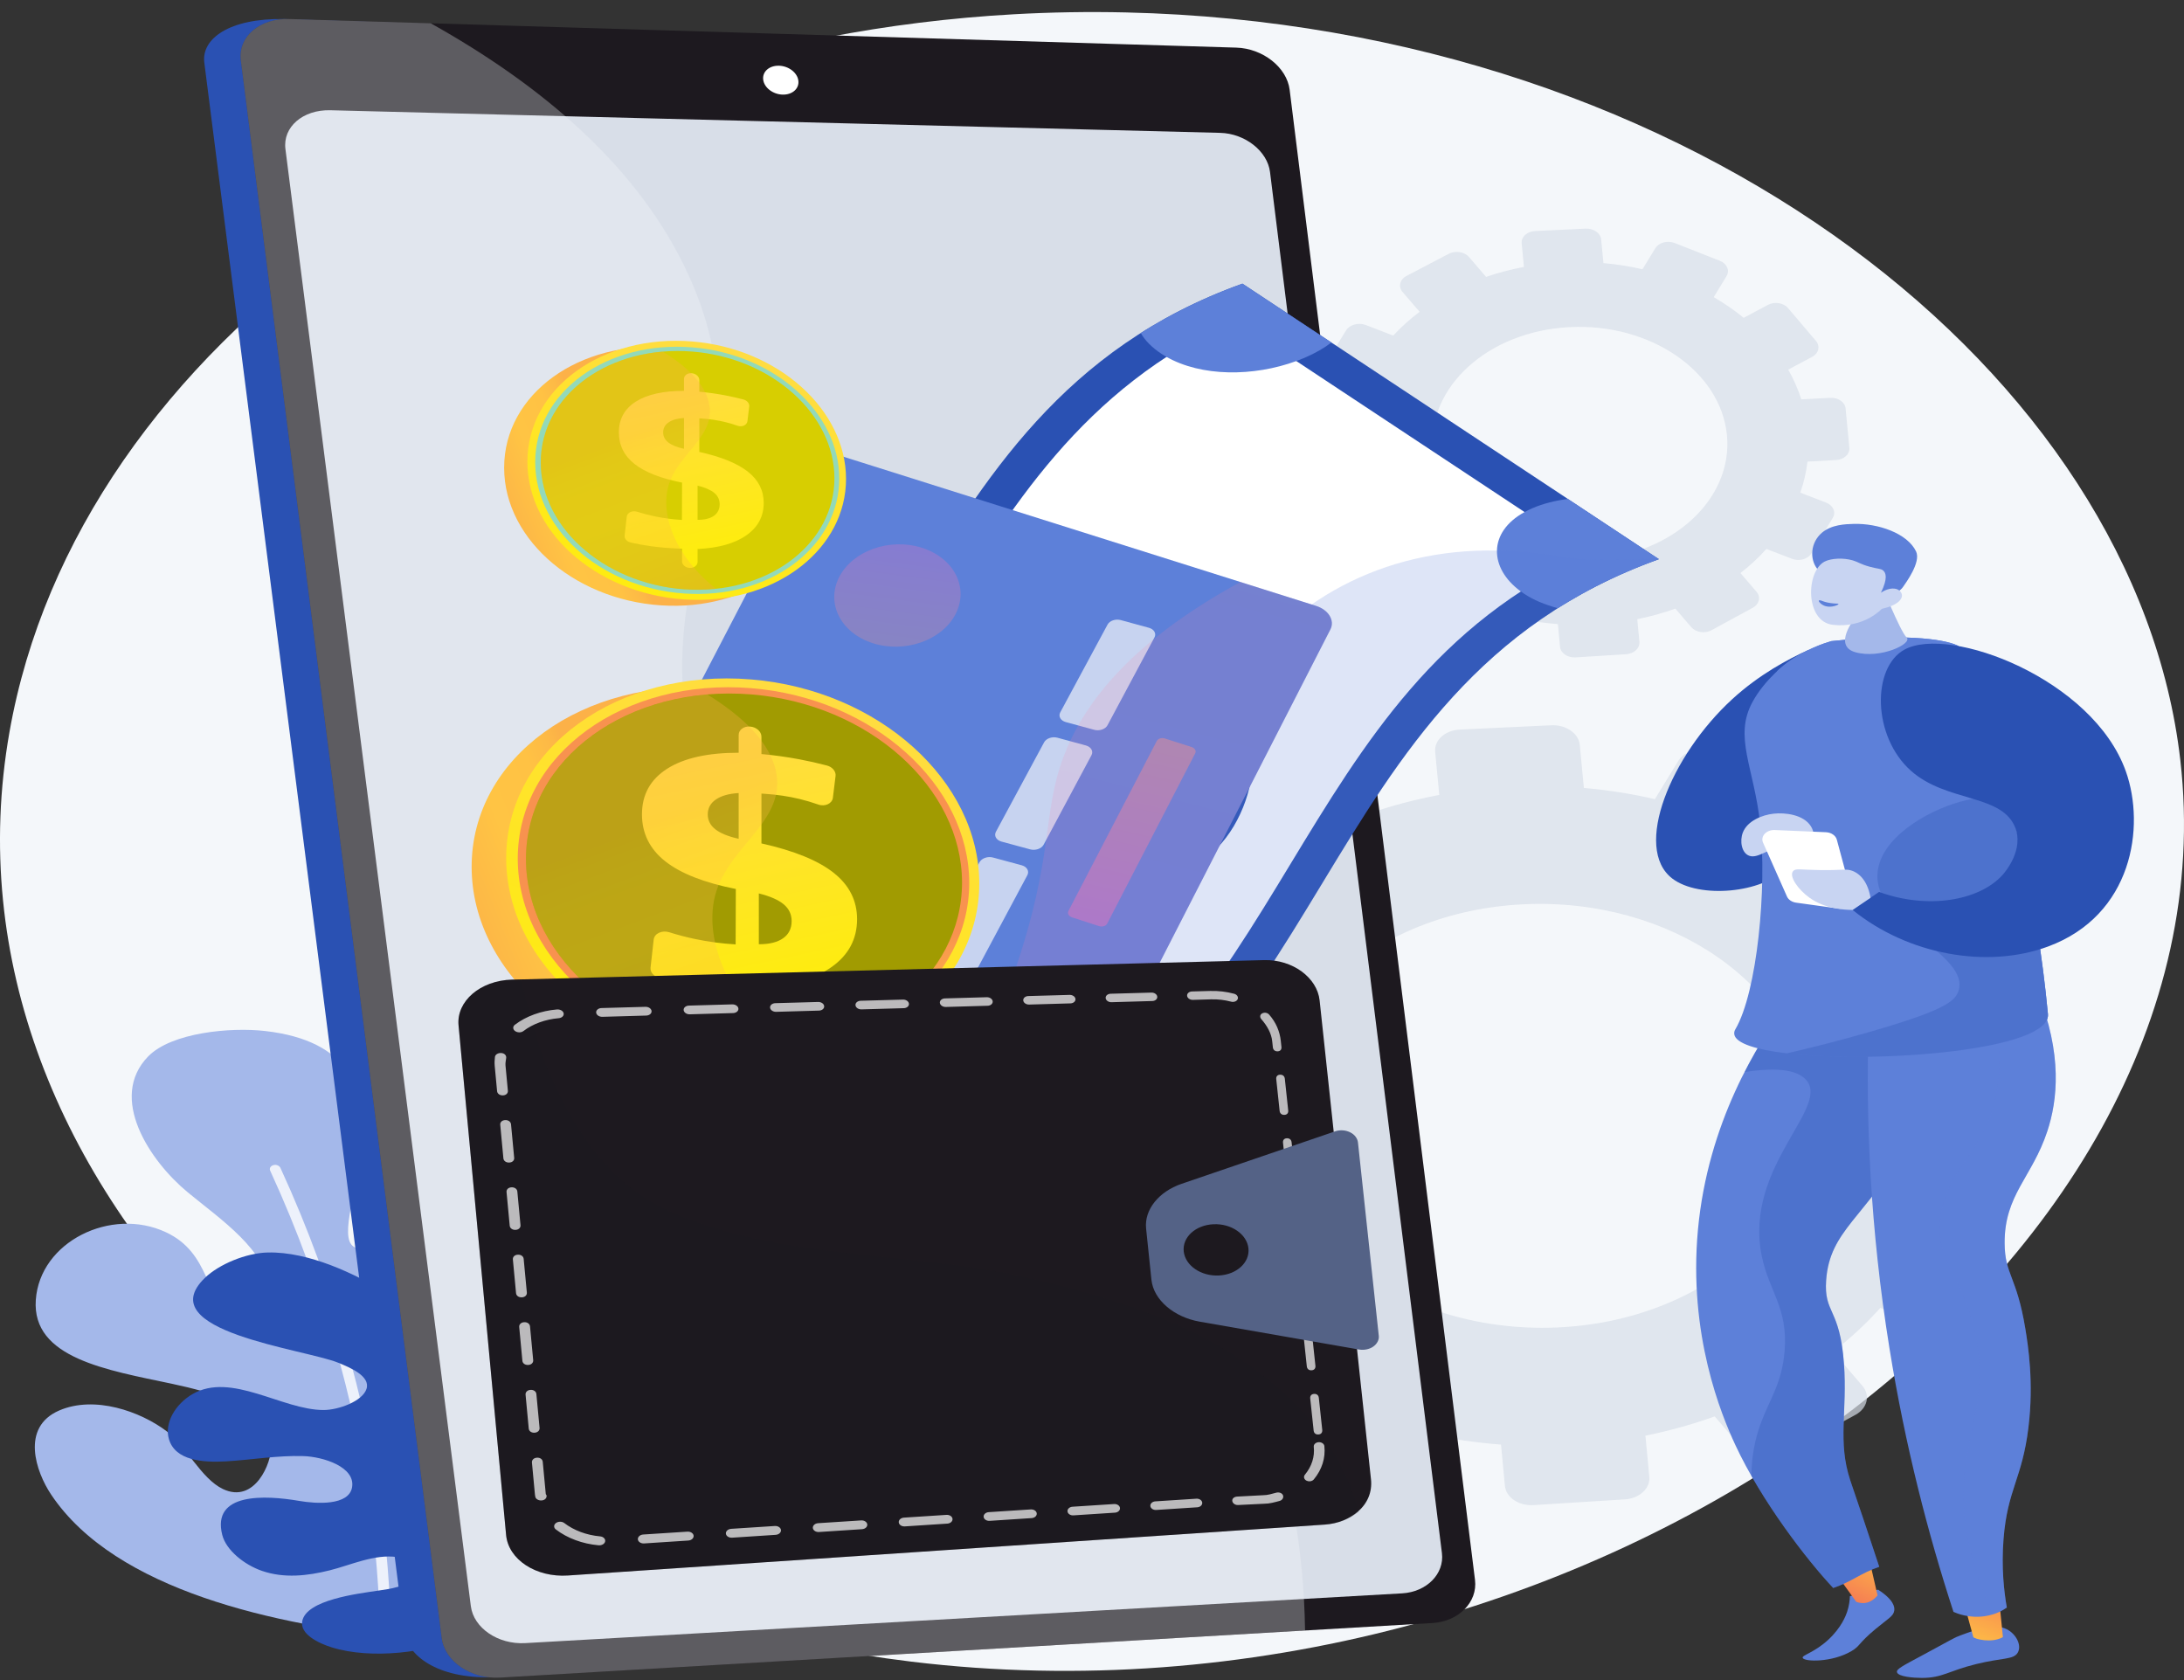 <svg width="169" height="130" viewBox="0 0 169 130" fill="none" xmlns="http://www.w3.org/2000/svg">
<rect x="0" y="0" width="169" height="130" fill="#333333" stroke="none"/>
<path d="M70.535 128.576C28.61 123.506 -5.461 91.851 0.729 56.667C6.01 26.661 38.953 3.309 78.457 1.104C81.317 0.944 84.211 0.895 87.131 0.962C109.169 1.471 128.75 8.51 143.232 19.163C157.646 29.764 167.01 43.943 168.716 58.819C173.256 98.398 122.68 134.883 70.535 128.576Z" fill="#F4F7FA"/>
<path d="M31.189 126.757C21.385 125.751 8.954 123.108 3.962 115.655C2.774 113.882 1.583 110.438 4.58 109.141C7.32 107.956 10.864 109.208 12.901 110.751C14.398 111.885 15.567 114.417 17.249 115.217C19.712 116.389 21.038 113.192 20.986 111.872C20.87 108.922 16.326 107.714 13.305 107.074C8.292 106.01 2.456 105.099 2.77 100.587C3.084 96.076 8.592 93.37 12.829 95.343C16.32 96.97 15.829 100.441 18.215 102.524C20.334 104.374 21.071 101.371 20.93 99.898C20.622 96.7 17.101 94.387 14.511 92.244C11.581 89.821 8.345 84.946 11.467 81.742C13.264 79.899 17.828 79.467 20.526 79.778C33.732 81.301 24.975 94.948 27.376 96.471C29.777 97.993 32.049 95.328 32.043 91.275C32.037 87.222 32.814 84.233 38.11 85.53C43.406 86.827 44.414 97.413 38.367 101.482C32.319 105.55 38.746 109.989 40.37 107.073C41.542 104.968 42.572 99.455 45.96 98.85C51.604 97.844 51.521 107.048 49.896 109.19C47.619 112.193 42.47 112.846 39.595 115.436C38.759 116.189 36.873 118.053 37.606 119.153C38.628 120.687 41.478 119.046 42.526 118.335C44.88 116.736 48.139 111.303 51.456 114.911C55.552 119.367 48.702 125.971 31.189 126.757Z" fill="#A4B8EA"/>
<g opacity="0.8">
<path d="M29.777 126.094C30.007 126.094 30.196 125.883 30.2 125.699C30.204 125.539 30.477 109.458 21.701 90.37C21.62 90.195 21.376 90.089 21.157 90.153C20.937 90.218 20.824 90.404 20.905 90.579C29.628 109.55 29.357 125.531 29.353 125.69C29.349 125.877 29.535 126.094 29.769 126.094C29.772 126.094 29.774 126.094 29.777 126.094Z" fill="white"/>
</g>
<path d="M23.389 125.435C23.717 123.789 27.658 123.32 29.246 123.081C30.167 122.942 31.477 122.799 31.951 122.039C32.448 121.241 31.692 120.624 30.723 120.483C28.989 120.23 27.123 121.11 25.511 121.51C23.779 121.94 21.983 122.143 20.266 121.549C18.897 121.075 17.495 119.95 17.197 118.766C16.372 115.49 20.483 115.678 23.162 116.138C24.462 116.362 27.018 116.53 27.247 115.063C27.491 113.502 25.004 112.715 23.468 112.669C21.461 112.608 19.487 112.96 17.496 113.076C15.7 113.18 13.574 113.023 13.076 111.373C12.691 110.098 13.59 108.633 14.888 107.877C17.889 106.128 21.843 109.11 25.046 109.104C26.178 109.102 28.047 108.438 28.361 107.467C28.679 106.478 27.07 105.812 26.187 105.451C23.573 104.381 11.562 103.012 15.864 98.871C16.947 97.829 19.039 96.952 20.728 96.915C23.914 96.846 27.493 98.573 29.948 100.062C33.808 102.405 37.186 105.63 39.379 109.085C44.225 116.72 41.877 121.84 41.877 121.84C40.472 123.691 38.298 125.615 35.903 126.658C33.088 127.883 28.728 128.421 25.666 127.469C24.675 127.16 23.185 126.454 23.389 125.435Z" fill="#2A51B3"/>
<path opacity="0.7" d="M154.483 79.93L150.414 80.15C149.947 78.7 149.333 77.299 148.572 75.964L151.948 74.154C152.869 73.661 153.106 72.662 152.477 71.923L148.54 67.297C147.909 66.556 146.649 66.355 145.725 66.847L142.304 68.671C141.005 67.608 139.594 66.633 138.084 65.76L139.888 62.802C140.375 62.004 139.949 61.035 138.937 60.638L132.598 58.147C131.583 57.748 130.362 58.072 129.873 58.871L128.057 61.838C126.28 61.425 124.442 61.136 122.561 60.969L122.244 57.641C122.16 56.748 121.175 56.067 120.044 56.12L112.959 56.454C111.823 56.507 110.971 57.277 111.056 58.173L111.373 61.511C109.528 61.859 107.746 62.326 106.045 62.91L103.655 60.128C103.011 59.377 101.721 59.171 100.775 59.668L94.845 62.778C93.895 63.276 93.649 64.29 94.296 65.041L96.694 67.824C95.332 68.852 94.088 69.973 92.973 71.172L89.137 69.692C88.098 69.291 86.849 69.623 86.348 70.433L83.209 75.505C82.706 76.317 83.143 77.299 84.185 77.698L87.993 79.158C87.474 80.584 87.118 82.06 86.921 83.57L82.704 83.797C81.549 83.859 80.683 84.642 80.769 85.546L81.306 91.198C81.391 92.102 82.397 92.782 83.551 92.717L87.734 92.482C88.206 93.964 88.832 95.394 89.611 96.756L86.17 98.59C85.215 99.099 84.968 100.119 85.618 100.867L89.684 105.543C90.333 106.29 91.632 106.481 92.584 105.971L95.998 104.141C97.338 105.224 98.796 106.212 100.354 107.093L98.569 110.008C98.071 110.823 98.505 111.799 99.54 112.188L105.996 114.616C107.027 115.004 108.264 114.658 108.76 113.845L110.521 110.958C112.342 111.361 114.226 111.633 116.15 111.778L116.453 114.969C116.538 115.865 117.527 116.534 118.661 116.462L125.735 116.017C126.864 115.945 127.71 115.164 127.625 114.27L127.323 111.088C129.184 110.71 130.978 110.214 132.684 109.597L134.943 112.218C135.578 112.955 136.846 113.142 137.776 112.636L143.578 109.477C144.504 108.972 144.742 107.967 144.11 107.231L141.845 104.594C143.186 103.549 144.411 102.414 145.501 101.201L149.121 102.588C150.129 102.975 151.338 102.637 151.821 101.835L154.843 96.826C155.326 96.026 154.903 95.064 153.898 94.676L150.27 93.276C150.764 91.864 151.101 90.403 151.279 88.909L155.314 88.683C156.425 88.62 157.257 87.851 157.172 86.966L156.646 81.426C156.562 80.54 155.594 79.871 154.483 79.93ZM117.805 69.976C129.209 69.398 139.095 76.216 139.949 85.202C140.803 94.188 132.309 102.018 120.914 102.695C109.451 103.376 99.408 96.567 98.545 87.482C97.681 78.397 106.333 70.558 117.805 69.976Z" fill="#D8DEE8"/>
<path opacity="0.7" d="M141.624 30.783L139.387 30.903C139.13 30.106 138.793 29.336 138.374 28.602L140.23 27.608C140.737 27.336 140.867 26.787 140.521 26.381L138.356 23.837C138.01 23.43 137.317 23.32 136.809 23.59L134.929 24.593C134.214 24.008 133.439 23.472 132.609 22.992L133.6 21.366C133.868 20.928 133.634 20.395 133.077 20.177L129.592 18.807C129.034 18.588 128.363 18.766 128.094 19.205L127.096 20.836C126.119 20.609 125.108 20.45 124.074 20.359L123.9 18.529C123.854 18.038 123.312 17.663 122.691 17.693L118.795 17.876C118.171 17.906 117.703 18.329 117.749 18.821L117.924 20.656C116.909 20.848 115.929 21.104 114.994 21.426L113.68 19.896C113.326 19.483 112.617 19.37 112.097 19.643L108.837 21.353C108.314 21.627 108.179 22.184 108.535 22.597L109.854 24.127C109.105 24.692 108.421 25.308 107.808 25.968L105.699 25.154C105.127 24.934 104.441 25.116 104.165 25.561L102.439 28.35C102.163 28.796 102.404 29.336 102.976 29.556L105.07 30.358C104.784 31.142 104.589 31.953 104.48 32.784L102.162 32.909C101.527 32.943 101.051 33.373 101.098 33.87L101.393 36.977C101.44 37.474 101.993 37.848 102.628 37.812L104.927 37.683C105.187 38.498 105.531 39.284 105.959 40.033L104.068 41.041C103.542 41.321 103.406 41.882 103.764 42.293L105.999 44.864C106.356 45.274 107.07 45.38 107.594 45.099L109.471 44.093C110.207 44.689 111.009 45.231 111.865 45.716L110.884 47.319C110.61 47.767 110.849 48.303 111.418 48.517L114.967 49.852C115.534 50.065 116.214 49.875 116.487 49.428L117.455 47.841C118.456 48.062 119.492 48.212 120.55 48.291L120.716 50.046C120.763 50.539 121.307 50.906 121.93 50.867L125.82 50.622C126.44 50.583 126.905 50.153 126.859 49.662L126.692 47.912C127.715 47.705 128.702 47.432 129.64 47.093L130.881 48.534C131.23 48.939 131.928 49.042 132.439 48.764L135.629 47.027C136.138 46.749 136.269 46.197 135.921 45.792L134.676 44.342C135.413 43.768 136.087 43.144 136.686 42.477L138.676 43.24C139.23 43.452 139.895 43.267 140.161 42.826L141.822 40.072C142.087 39.632 141.855 39.103 141.302 38.89L139.308 38.12C139.58 37.344 139.765 36.541 139.863 35.719L142.081 35.595C142.692 35.56 143.149 35.138 143.103 34.651L142.813 31.605C142.767 31.118 142.235 30.75 141.624 30.783ZM121.46 25.311C127.729 24.992 133.164 28.741 133.634 33.681C134.103 38.621 129.433 42.926 123.169 43.298C116.867 43.673 111.345 39.929 110.871 34.934C110.396 29.94 115.153 25.63 121.46 25.311Z" fill="#D8DEE8"/>
<path d="M145.327 123.004C146.55 123.793 146.619 124.354 146.579 124.627C146.516 125.068 146.1 125.239 145.105 126.071C143.758 127.196 143.964 127.346 143.278 127.753C141.765 128.651 139.625 128.592 139.496 128.286C139.406 128.072 140.373 127.897 141.475 126.878C142.491 125.938 142.835 125.007 142.927 124.734C143.094 124.237 143.138 123.807 143.146 123.51L145.327 123.004Z" fill="#5D80D9"/>
<path d="M141.231 120.599L143.64 123.95C144.22 124.155 144.774 124.051 145.289 123.454L144.349 119.38L141.231 120.599Z" fill="url(#paint0_linear_46_818)"/>
<path d="M138.312 77.616C135.966 80.779 132.16 86.883 131.39 95.137C130.63 103.284 133.204 109.494 134.282 111.809C136.301 116.148 139.814 120.704 141.855 122.875C143.231 122.415 144.041 121.695 145.417 121.235C145.21 120.637 144.572 118.662 144.171 117.486C143.859 116.575 143.286 114.889 143.168 114.528C142.18 111.511 142.96 109.246 142.688 105.515C142.371 101.162 141.122 101.668 141.31 99.055C141.59 95.154 144.359 94.243 147.537 88.595C149.712 84.73 151.997 80.669 149.897 78.45C147.254 75.656 139.21 77.412 138.312 77.616Z" fill="#5D80D9"/>
<path d="M155.289 126.069C156.022 126.442 156.465 127.327 156.131 127.885C155.802 128.433 154.965 128.26 152.931 128.759C150.752 129.294 150.321 129.834 148.715 129.833C148.066 129.832 146.89 129.743 146.791 129.394C146.722 129.15 147.222 128.906 148.866 128.023C151.2 126.771 151.176 126.736 151.697 126.544C153.006 126.061 154.32 125.577 155.289 126.069Z" fill="#5D80D9"/>
<path d="M151.804 123.415L152.698 126.677C152.823 126.823 154.096 127.172 154.988 126.677L154.659 123.415H151.804Z" fill="url(#paint1_linear_46_818)"/>
<path opacity="0.3" d="M149.897 78.45C147.253 75.656 139.209 77.412 138.312 77.616C137.347 78.915 136.138 80.719 134.993 82.957C137.844 82.509 139.081 82.916 139.658 83.456C141.896 85.552 134.889 90.179 136.33 97.201C136.893 99.947 138.364 101.183 138.095 104.537C137.895 107.033 136.924 108.296 136.253 110.124C135.85 111.22 135.538 112.568 135.523 114.198C137.539 117.736 140.187 121.101 141.854 122.875C143.231 122.415 144.041 121.695 145.417 121.235C145.21 120.637 144.572 118.662 144.17 117.486C143.859 116.575 143.285 114.889 143.167 114.528C142.179 111.511 142.959 109.246 142.687 105.515C142.37 101.162 141.122 101.668 141.309 99.055C141.59 95.154 144.358 94.243 147.536 88.595C149.712 84.73 151.997 80.669 149.897 78.45Z" fill="#2A51B3"/>
<path d="M144.594 79.33C144.367 86.609 144.711 95.042 146.21 104.338C147.431 111.906 149.207 118.733 151.162 124.724C151.433 124.846 152.382 125.238 153.597 125.055C154.457 124.925 155.033 124.569 155.289 124.388C155.075 123.164 154.859 121.313 155.036 119.075C155.34 115.229 156.474 114.445 156.961 110.465C157.388 106.974 156.938 104.123 156.72 102.801C156.049 98.731 155.138 98.647 155.12 96.21C155.092 92.457 157.241 91.113 158.422 87.537C159.21 85.152 159.628 81.591 157.647 76.708C153.296 77.582 148.945 78.456 144.594 79.33Z" fill="#5D80D9"/>
<path d="M139.944 50.29C138.346 51.007 136.127 52.194 134.058 54.086C129.287 58.449 126.337 65.629 129.403 67.978C131.489 69.576 136.438 69.092 138.142 67.195C139.395 65.8 138.493 64.087 138.06 61.651C137.594 59.031 137.611 55.231 139.944 50.29Z" fill="#2A51B3"/>
<path d="M158.471 78.463C156.704 59.867 151.072 52.255 151.564 49.995C150.855 49.588 148.055 48.941 141.71 49.608C141.167 49.767 139.72 50.233 138.286 51.281C138.286 51.281 137.952 51.523 137.496 51.95C141.953 52.622 146.494 54.649 148.128 57.52C150.96 63.011 145.702 69.149 148.128 73.994C149.404 76.54 151.444 78.796 153.88 80.906C156.664 80.352 158.573 79.535 158.471 78.463Z" fill="#5D80D9"/>
<path opacity="0.3" d="M157.646 76.708C156.373 76.964 155.099 77.219 153.825 77.475C154.492 79.308 155.131 82.058 154.362 85.181C153.3 89.493 150.555 90.439 150.152 94.327C149.788 97.825 151.856 98.538 152.846 103.204C153.861 107.985 152.325 110.234 152.004 114.233C151.785 116.97 152.141 120.55 154.226 124.908C154.741 124.745 155.101 124.52 155.288 124.388C155.075 123.164 154.859 121.313 155.036 119.075C155.34 115.229 156.474 114.445 156.961 110.465C157.388 106.974 156.938 104.123 156.72 102.801C156.049 98.731 155.138 98.647 155.12 96.21C155.092 92.457 157.241 91.113 158.422 87.537C159.21 85.152 159.628 81.591 157.646 76.708Z" fill="#5D80D9"/>
<path d="M138.286 51.281C138.286 51.281 136.598 52.507 135.614 54.31C134.131 57.025 135.728 59.356 136.207 63.79C136.732 68.654 135.989 76.757 134.275 79.66C134.245 79.711 134.171 79.855 134.201 80.038C134.665 82.844 158.827 82.208 158.471 78.463C156.705 59.867 151.072 52.255 151.565 49.995C150.856 49.588 148.055 48.941 141.71 49.608C141.168 49.767 139.721 50.233 138.286 51.281Z" fill="#5D80D9"/>
<path d="M145.468 44.938C145.468 44.938 147.029 48.849 147.534 49.32C148.039 49.79 145.506 51.02 143.564 50.466C141.78 49.956 143.565 47.786 143.565 47.786L145.468 44.938Z" fill="#A4B8EA"/>
<path d="M140.626 44.025C140.014 43.254 140.1 41.983 140.97 41.232C141.719 40.586 142.797 40.556 143.443 40.538C145.314 40.486 147.591 41.255 148.268 42.67C148.668 43.509 147.456 45.12 147.262 45.411C147.043 45.74 146.696 45.836 146.359 46.074C145.893 46.403 145.163 46.929 143.968 47.809C143.911 47.523 143.817 47.167 143.648 46.777C143.584 46.627 143.322 46.041 142.887 45.54C142.016 44.537 141.205 44.755 140.626 44.025Z" fill="#5D80D9"/>
<path d="M145.616 47.11C145.616 47.11 144.236 48.629 141.822 48.346C139.661 48.094 139.735 44.182 141.206 43.446C141.697 43.2 142.636 43.145 143.373 43.362C143.808 43.491 143.944 43.648 144.66 43.847C145.321 44.03 145.518 43.983 145.708 44.133C145.945 44.321 146.089 44.752 145.549 45.862C145.998 45.554 146.508 45.457 146.847 45.613C146.901 45.638 147.042 45.728 147.114 45.857C147.373 46.321 146.807 46.855 145.616 47.11Z" fill="#C8D4F2"/>
<path d="M140.918 46.466C140.918 46.466 141.368 46.692 142.182 46.708C142.222 46.709 142.264 46.721 142.268 46.737C142.28 46.8 141.732 47.042 141.264 46.903C140.931 46.805 140.692 46.531 140.745 46.468C140.767 46.442 140.843 46.45 140.918 46.466Z" fill="#5D80D9"/>
<path opacity="0.3" d="M151.658 62.043C149.021 62.782 145.523 64.859 145.288 67.521C144.928 71.61 152.551 73.853 151.536 76.717C151.259 77.498 150.383 78.203 144.675 79.848C142.366 80.514 140.22 81.056 138.272 81.506C145.257 82.328 158.738 81.267 158.471 78.463C157.795 71.344 156.552 65.84 155.303 61.624C154.038 61.584 152.808 61.721 151.658 62.043Z" fill="#2A51B3"/>
<path d="M143.356 70.408C147.645 73.885 153.769 74.981 158.476 73.241C165.014 70.825 166.025 63.975 164.501 59.688C161.956 52.532 150.865 48.358 147.371 50.265C144.844 51.643 144.868 56.978 147.879 59.648C150.586 62.048 154.744 61.442 155.875 63.887C156.722 65.719 155.085 67.564 154.945 67.718C153.124 69.708 149.157 70.383 145.405 69.016C144.722 69.48 144.039 69.944 143.356 70.408Z" fill="#2A51B3"/>
<path d="M134.864 64.415C135.214 63.519 136.348 63.06 137.241 62.961C138.115 62.863 139.555 63.022 140.128 63.934C140.664 64.787 140.242 65.981 139.01 66.628C138.836 66.284 138.526 65.832 137.978 65.695C136.971 65.443 136.099 66.491 135.355 66.217C134.762 65.999 134.608 65.073 134.864 64.415Z" fill="#C8D4F2"/>
<path d="M138.983 69.846L142.284 70.304C142.923 70.393 143.472 69.937 143.336 69.43L142.135 64.971C142.048 64.649 141.702 64.413 141.289 64.395L137.337 64.226C136.685 64.198 136.207 64.709 136.426 65.201L138.277 69.37C138.388 69.619 138.658 69.801 138.983 69.846Z" fill="white"/>
<path d="M144.744 69.466C144.473 67.913 143.654 67.507 143.357 67.391C142.86 67.198 142.615 67.348 140.878 67.326C139.327 67.306 138.96 67.179 138.763 67.391C138.392 67.793 139.155 68.847 140.021 69.466C141.234 70.332 142.738 70.407 143.357 70.408L144.744 69.466Z" fill="#C8D4F2"/>
<path d="M96.631 7.093L110.913 121.804C111.126 123.513 109.653 125.006 107.635 125.124L38.046 129.778C33.803 129.897 31.514 128.072 31.284 126.265L15.809 4.842C15.577 3.018 17.696 1.403 21.982 1.473L92.519 3.848C94.568 3.91 96.416 5.37 96.631 7.093Z" fill="#2A51B3"/>
<path d="M99.794 6.946L114.137 122.249C114.351 123.966 112.872 125.468 110.846 125.586L38.699 129.81C36.447 129.942 34.409 128.563 34.178 126.746L18.634 4.68C18.401 2.846 20.087 1.402 22.376 1.471L95.666 3.685C97.724 3.747 99.579 5.215 99.794 6.946Z" fill="#1D191F"/>
<path d="M98.275 13.309L111.578 120.177C111.778 121.782 110.393 123.182 108.497 123.29L40.639 127.141C38.544 127.26 36.65 125.973 36.434 124.281L22.087 11.534C21.87 9.828 23.437 8.475 25.562 8.53L94.416 10.28C96.34 10.328 98.074 11.691 98.275 13.309Z" fill="#D8DEE8"/>
<path d="M61.778 6.241C61.856 6.857 61.311 7.341 60.56 7.321C59.808 7.301 59.135 6.783 59.057 6.165C58.979 5.547 59.526 5.064 60.278 5.085C61.03 5.106 61.701 5.624 61.778 6.241Z" fill="white"/>
<g opacity="0.3">
<path d="M55.098 62.523C47.928 45.604 60.408 37.08 53.341 21.41C49.495 12.884 41.798 6.532 33.33 1.802L22.376 1.471C20.087 1.402 18.401 2.846 18.634 4.679L34.178 126.746C34.409 128.563 36.447 129.942 38.699 129.81L100.987 126.163C100.792 113.418 96.737 104.347 92.228 97.898C79.836 80.179 62.523 80.042 55.098 62.523Z" fill="#F4F7FA"/>
</g>
<path d="M96.14 21.948C106.882 29.054 117.624 36.16 128.366 43.267C100.654 53.218 103.879 83.637 76.167 93.588C65.425 86.482 54.682 79.376 43.94 72.269C71.653 62.317 68.428 31.899 96.14 21.948Z" fill="#2A51B3"/>
<path d="M122.933 42.903C99.424 53.482 100.31 80.199 76.801 90.778C67.659 84.73 58.516 78.681 49.373 72.633C72.882 62.054 71.996 35.337 95.505 24.758C104.648 30.806 113.79 36.855 122.933 42.903Z" fill="white"/>
<path d="M54.248 69.513C54.369 69.593 54.475 69.668 54.584 69.752C54.594 69.76 54.603 69.767 54.612 69.774C55.863 70.735 56.45 71.95 56.305 73.112C56.18 74.128 55.491 75.099 54.184 75.815C53.994 75.919 53.788 76.017 53.572 76.11C52.755 76.461 51.817 76.695 50.823 76.822C48.529 75.304 46.235 73.787 43.94 72.269C46.886 71.211 49.482 69.922 51.803 68.451C52.639 68.646 53.524 69.034 54.248 69.513Z" fill="#5D80D9"/>
<path d="M82.316 88.081C83.07 88.58 83.572 89.127 83.993 89.793C81.681 91.255 79.097 92.536 76.167 93.588C73.819 92.035 71.472 90.482 69.124 88.929C69.668 88.504 70.358 88.106 71.175 87.755C71.391 87.662 71.612 87.575 71.836 87.492C75.181 86.267 79.282 86.267 82.018 87.894C82.028 87.9 82.038 87.907 82.05 87.913C82.139 87.966 82.232 88.025 82.316 88.081Z" fill="#2A51B3"/>
<path d="M96.14 21.948C98.434 23.465 100.729 24.983 103.023 26.501C102.478 26.925 101.789 27.324 100.972 27.675C100.756 27.768 100.535 27.855 100.311 27.937C97 29.15 92.959 29.169 90.224 27.592C90.096 27.519 89.991 27.455 89.871 27.375C89.147 26.897 88.561 26.311 88.277 25.766C90.598 24.294 93.194 23.005 96.14 21.948Z" fill="#5D80D9"/>
<path d="M121.324 38.608C123.672 40.161 126.019 41.714 128.367 43.267C125.436 44.319 122.852 45.6 120.54 47.062C119.522 46.775 118.693 46.443 117.939 45.944C117.855 45.888 117.766 45.827 117.686 45.767C117.676 45.76 117.666 45.753 117.657 45.746C116.438 44.848 115.812 43.714 115.836 42.603C115.86 41.487 116.548 40.402 117.973 39.621C118.163 39.517 118.364 39.416 118.58 39.323C119.397 38.972 120.33 38.735 121.324 38.608Z" fill="#5D80D9"/>
<path d="M91.769 48.885C96.914 52.288 98.433 58.934 95.469 63.931C92.505 68.928 85.647 70.032 80.457 66.599C75.313 63.195 73.793 56.549 76.757 51.552C79.722 46.555 86.579 45.451 91.769 48.885Z" fill="#2A51B3"/>
<path d="M88 54.849C87.095 55.019 86.158 55.51 85.076 56.517C84.313 56.012 83.551 55.508 82.788 55.003C82.818 54.962 82.848 54.92 82.877 54.878C83.177 54.47 83.512 54.102 83.873 53.794C84.08 53.618 84.3 53.452 84.529 53.304C84.785 53.14 84.785 52.784 84.535 52.583C84.221 52.33 83.906 52.078 83.592 51.825C83.394 51.667 83.11 51.662 82.925 51.812C82.616 52.06 82.311 52.34 82.032 52.613C81.653 52.985 81.304 53.375 80.973 53.803C80.706 53.626 80.44 53.45 80.173 53.273C79.94 53.119 79.633 53.143 79.478 53.35C79.321 53.557 79.394 53.835 79.629 53.991C79.901 54.171 80.174 54.351 80.446 54.531C79.793 55.607 79.52 56.613 79.645 57.524C79.772 58.441 80.286 59.199 81.192 59.799C82.069 60.379 82.959 60.582 83.859 60.409C84.754 60.237 85.685 59.688 86.643 58.768C87.49 59.332 88.337 59.895 89.184 60.459C88.852 60.921 88.476 61.345 88.058 61.732C87.79 61.98 87.503 62.211 87.2 62.426C86.94 62.611 86.936 62.985 87.199 63.193C87.606 63.513 88.013 63.834 88.419 64.155C88.622 64.315 88.907 64.31 89.092 64.15C89.397 63.885 89.687 63.598 89.964 63.291C90.338 62.877 90.699 62.409 91.037 61.91C91.078 61.849 91.119 61.787 91.159 61.726C91.45 61.918 91.74 62.11 92.029 62.301C92.265 62.457 92.567 62.435 92.702 62.212C92.704 62.21 92.705 62.208 92.706 62.206C92.841 61.983 92.765 61.711 92.531 61.556C92.237 61.362 91.943 61.167 91.649 60.973C92.068 60.173 92.3 59.409 92.335 58.694C92.353 58.385 92.336 58.078 92.279 57.783C92.097 56.816 91.545 56.039 90.629 55.433C89.781 54.872 88.902 54.681 88 54.849ZM87.326 58.113C87.69 57.816 88.052 57.607 88.369 57.557C88.684 57.506 89.001 57.578 89.308 57.782C89.647 58.006 89.844 58.286 89.908 58.608C89.972 58.93 89.894 59.273 89.66 59.657C88.882 59.142 88.104 58.628 87.326 58.113ZM83.462 57.678C83.172 57.734 82.89 57.672 82.618 57.492C82.33 57.302 82.16 57.055 82.106 56.751C82.052 56.447 82.138 56.081 82.298 55.756C82.998 56.219 83.698 56.682 84.399 57.146C84.056 57.457 83.752 57.621 83.462 57.678Z" fill="white"/>
<path opacity="0.2" d="M128.262 43.197C128.297 43.221 128.332 43.244 128.367 43.267C100.654 53.219 103.879 83.637 76.167 93.588C65.652 86.632 55.137 79.676 44.622 72.72C46.152 72.591 47.803 72.513 49.584 72.537C51.641 72.566 53.87 72.728 56.305 73.112C59.01 73.539 61.968 74.24 65.246 75.347C81.442 80.835 86.096 76.214 88.903 68.409C89.674 66.34 90.34 64.063 91.147 61.747C91.503 60.729 91.9 59.703 92.342 58.684C93.21 56.689 94.254 54.721 95.515 52.893C99.64 46.644 106.881 42.414 115.836 42.603C117.477 42.621 119.15 42.776 120.827 43.066C121.264 43.142 121.722 43.199 122.205 43.24C123.948 43.391 125.974 43.332 128.262 43.197Z" fill="#5D80D9"/>
<path d="M101.242 47.746C102.204 48.051 102.702 48.864 102.349 49.554L80.086 93.271C79.705 94.014 78.37 94.549 77.378 94.22L41.11 82.177C40.139 81.854 39.737 80.731 40.137 80.003L62.586 36.974C62.956 36.298 64.028 35.989 64.969 36.287L101.242 47.746Z" fill="#5D80D9"/>
<path d="M101.835 46.88C102.803 47.187 103.304 48.007 102.948 48.703L80.272 92.977C79.889 93.725 78.758 94.067 77.76 93.735L41.265 81.623C40.288 81.299 39.818 80.434 40.22 79.703L62.911 36.047C63.284 35.365 64.363 35.053 65.311 35.353L101.835 46.88Z" fill="#5D80D9"/>
<g opacity="0.7">
<path d="M74.443 77.172L70.601 84.358C70.43 84.678 69.951 84.85 69.538 84.74L67.273 84.132C66.859 84.022 66.662 83.668 66.835 83.348L70.704 76.166C70.875 75.851 71.349 75.683 71.759 75.793L74.005 76.397C74.415 76.508 74.612 76.856 74.443 77.172Z" fill="#F4F7FA"/>
<path d="M79.498 67.718L75.727 74.772C75.558 75.086 75.086 75.254 74.677 75.144L72.434 74.539C72.024 74.429 71.828 74.081 71.998 73.767L75.796 66.717C75.963 66.407 76.432 66.243 76.838 66.353L79.062 66.954C79.468 67.064 79.664 67.407 79.498 67.718Z" fill="#F4F7FA"/>
<path d="M84.461 58.434L80.758 65.36C80.593 65.669 80.126 65.832 79.721 65.723L77.5 65.121C77.094 65.012 76.899 64.669 77.065 64.36L80.795 57.438C80.959 57.133 81.422 56.974 81.824 57.083L84.027 57.682C84.428 57.791 84.624 58.129 84.461 58.434Z" fill="#F4F7FA"/>
<path d="M89.336 49.318L85.7 56.119C85.537 56.422 85.076 56.582 84.675 56.472L82.475 55.874C82.074 55.765 81.879 55.428 82.042 55.124L85.705 48.327C85.866 48.027 86.324 47.872 86.722 47.98L88.903 48.576C89.301 48.685 89.496 49.018 89.336 49.318Z" fill="#F4F7FA"/>
</g>
<path d="M63.593 77.662L61.781 81.069C61.452 81.689 60.501 81.973 59.67 81.698L55.145 80.204C54.317 79.931 53.912 79.201 54.244 78.584L56.072 75.19C56.403 74.577 57.348 74.297 58.174 74.568L62.683 76.048C63.511 76.32 63.921 77.046 63.593 77.662Z" fill="#54C390"/>
<path d="M63.03 77.758L61.473 80.685C61.168 81.258 60.294 81.519 59.526 81.265L55.639 79.982C54.873 79.729 54.499 79.058 54.807 78.487L56.377 75.571C56.682 75.003 57.552 74.745 58.316 74.996L62.191 76.268C62.957 76.52 63.334 77.188 63.03 77.758ZM55 78.551C54.735 79.043 55.056 79.62 55.717 79.838L59.602 81.121C60.264 81.339 61.017 81.115 61.28 80.621L62.837 77.695C63.098 77.204 62.774 76.628 62.114 76.412L58.24 75.139C57.582 74.923 56.832 75.145 56.569 75.635L55 78.551Z" fill="url(#paint2_linear_46_818)"/>
<path d="M56.159 80.069L58.758 75.225L56.159 80.069Z" fill="#F4F7FA"/>
<path d="M58.854 75.257L56.256 80.101L56.062 80.037L58.662 75.194L58.854 75.257Z" fill="url(#paint3_linear_46_818)"/>
<path d="M57.62 80.551L60.215 75.704L57.62 80.551Z" fill="#F4F7FA"/>
<path d="M60.311 75.735L57.717 80.583L57.523 80.519L60.118 75.672L60.311 75.735Z" fill="url(#paint4_linear_46_818)"/>
<path d="M59.082 81.034L61.672 76.182L59.082 81.034Z" fill="#F4F7FA"/>
<path d="M61.768 76.214L59.179 81.066L58.985 81.002L61.575 76.15L61.768 76.214Z" fill="url(#paint5_linear_46_818)"/>
<path d="M61.817 78.28L61.094 79.636C60.911 79.981 60.382 80.138 59.919 79.986L56.527 78.868C56.066 78.716 55.84 78.31 56.024 77.966L56.752 76.613C56.936 76.27 57.464 76.114 57.924 76.265L61.31 77.379C61.772 77.53 62 77.936 61.817 78.28Z" fill="#FEC045"/>
<path d="M61.913 78.311L61.191 79.668C60.985 80.053 60.398 80.228 59.88 80.058L56.488 78.94C55.972 78.77 55.721 78.319 55.928 77.934L56.655 76.582C56.861 76.198 57.447 76.024 57.962 76.194L61.349 77.307C61.865 77.477 62.118 77.927 61.913 78.311ZM56.121 77.998C55.957 78.303 56.156 78.661 56.566 78.796L59.958 79.914C60.368 80.049 60.834 79.91 60.997 79.604L61.72 78.248C61.883 77.943 61.682 77.585 61.272 77.45L57.885 76.337C57.477 76.203 57.011 76.341 56.848 76.645L56.121 77.998Z" fill="url(#paint6_linear_46_818)"/>
<path opacity="0.15" d="M78.472 75.278C77.15 79.121 75.978 81.46 73.469 83.704C70.023 86.785 65.73 88.19 63.046 88.852L77.76 93.735C78.758 94.066 79.889 93.725 80.272 92.977L102.948 48.703C103.304 48.006 102.803 47.187 101.835 46.88L95.988 45.031C87.07 49.884 83.705 54.834 82.303 58.546C80.61 63.03 81.612 66.153 78.472 75.278Z" fill="url(#paint7_linear_46_818)"/>
<g opacity="0.42">
<path d="M82.594 77.293L77.474 87.204C77.376 87.392 77.089 87.479 76.837 87.395L74.755 86.708C74.502 86.624 74.376 86.402 74.474 86.214L79.613 76.319C79.71 76.134 79.994 76.049 80.245 76.131L82.312 76.807C82.563 76.889 82.69 77.108 82.594 77.293Z" fill="url(#paint8_linear_46_818)"/>
<path d="M92.49 58.284L85.676 71.467C85.579 71.655 85.292 71.741 85.04 71.659L82.957 70.983C82.705 70.901 82.578 70.68 82.675 70.492L89.514 57.33C89.609 57.146 89.892 57.062 90.143 57.142L92.207 57.803C92.458 57.883 92.585 58.1 92.49 58.284Z" fill="url(#paint9_linear_46_818)"/>
</g>
<path opacity="0.26" d="M71.339 42.386C73.85 43.184 75.006 45.503 73.927 47.547C72.859 49.571 70 50.557 67.535 49.768C65.074 48.98 63.903 46.708 64.925 44.675C65.958 42.623 68.832 41.589 71.339 42.386Z" fill="url(#paint10_linear_46_818)"/>
<g opacity="0.53">
<path d="M61.97 73.268C62.134 73.587 61.942 73.956 61.539 74.093C61.133 74.23 60.672 74.079 60.509 73.756C60.348 73.435 60.546 73.068 60.949 72.934C61.35 72.802 61.806 72.951 61.97 73.268Z" fill="#F4F7FA"/>
<path d="M65.781 72.378C65.754 72.433 65.7 72.48 65.626 72.505C65.478 72.555 65.304 72.498 65.239 72.379C64.28 70.612 61.714 69.776 59.448 70.49C59.294 70.538 59.121 70.482 59.062 70.364C59.003 70.247 59.079 70.113 59.232 70.065C61.792 69.266 64.686 70.208 65.776 72.198C65.809 72.258 65.808 72.322 65.781 72.378Z" fill="#F4F7FA"/>
<path d="M64.702 72.74C64.674 72.796 64.62 72.844 64.545 72.869C64.394 72.919 64.22 72.863 64.156 72.742C63.456 71.43 61.557 70.811 59.882 71.347C59.728 71.397 59.554 71.34 59.494 71.221C59.434 71.102 59.51 70.966 59.664 70.917C61.636 70.291 63.87 71.019 64.699 72.559C64.731 72.62 64.73 72.684 64.702 72.74Z" fill="#F4F7FA"/>
<path d="M63.611 73.108C63.582 73.165 63.526 73.212 63.45 73.238C63.298 73.289 63.123 73.232 63.059 73.11C62.617 72.265 61.396 71.867 60.323 72.217C60.168 72.267 59.993 72.21 59.932 72.089C59.871 71.969 59.947 71.831 60.102 71.781C60.77 71.565 61.499 71.565 62.158 71.779C62.816 71.994 63.331 72.4 63.609 72.926C63.641 72.986 63.639 73.052 63.611 73.108Z" fill="#F4F7FA"/>
</g>
<path d="M73.102 69.043C73.102 76.952 65.358 83.174 55.46 82.931C45.159 82.678 36.496 75.574 36.496 67.072C36.496 58.571 45.159 52.399 55.46 53.255C65.358 54.079 73.102 61.134 73.102 69.043Z" fill="url(#paint11_linear_46_818)"/>
<path d="M75.777 68.361C75.777 76.27 68.033 82.492 58.135 82.249C47.834 81.996 39.171 74.892 39.171 66.39C39.171 57.889 47.834 51.717 58.135 52.574C68.033 53.397 75.777 60.452 75.777 68.361Z" fill="url(#paint12_linear_46_818)"/>
<path d="M75 68.319C75 75.88 67.59 81.817 58.135 81.573C48.312 81.319 40.065 74.539 40.065 66.438C40.065 58.337 48.312 52.446 58.135 53.249C67.59 54.023 75 60.758 75 68.319Z" fill="url(#paint13_linear_46_818)"/>
<path d="M74.443 68.289C74.443 75.6 67.273 81.335 58.134 81.09C48.653 80.836 40.702 74.287 40.702 66.472C40.702 58.657 48.653 52.965 58.134 53.732C67.273 54.471 74.443 60.978 74.443 68.289Z" fill="#A19B01"/>
<path d="M58.041 56.219C58.528 56.256 58.921 56.606 58.921 57.001V58.347C59.894 58.433 60.868 58.568 61.843 58.751C62.562 58.886 63.276 59.047 63.986 59.233C64.41 59.345 64.7 59.688 64.657 60.041L64.45 61.729C64.395 62.177 63.84 62.44 63.319 62.254C62.851 62.088 62.372 61.945 61.881 61.826C61.024 61.619 60.121 61.484 59.17 61.422L58.921 61.406V65.261C61.458 65.827 63.322 66.59 64.526 67.549C65.724 68.504 66.321 69.693 66.321 71.121C66.321 72.666 65.661 73.902 64.335 74.835C63.003 75.773 61.135 76.3 58.719 76.414V77.9C58.719 78.295 58.325 78.602 57.839 78.587L57.823 78.586C57.335 78.571 56.939 78.237 56.939 77.841V76.376L56.547 76.361C55.415 76.321 54.33 76.228 53.294 76.084C52.526 75.978 51.776 75.84 51.045 75.671C50.603 75.569 50.299 75.233 50.34 74.871L50.583 72.701C50.636 72.232 51.226 71.959 51.785 72.135C52.436 72.34 53.095 72.513 53.762 72.654C54.802 72.873 55.856 73.013 56.924 73.076L56.939 68.787C54.504 68.306 52.681 67.593 51.483 66.649C50.28 65.701 49.676 64.487 49.676 63.011C49.676 61.483 50.331 60.305 51.635 59.477C52.933 58.654 54.778 58.244 57.159 58.245V56.869C57.158 56.473 57.554 56.182 58.041 56.219ZM57.158 61.365C56.406 61.409 55.819 61.574 55.399 61.861C54.978 62.148 54.767 62.534 54.767 63.018C54.767 63.477 54.962 63.86 55.352 64.168C55.74 64.475 56.343 64.721 57.158 64.904V61.365H57.158ZM58.719 69.131V73.063C59.537 73.065 60.165 72.909 60.603 72.596C61.04 72.284 61.258 71.842 61.258 71.272C61.258 70.752 61.055 70.321 60.649 69.978C60.242 69.634 59.599 69.352 58.719 69.131Z" fill="url(#paint14_linear_46_818)"/>
<path opacity="0.3" d="M55.183 70.08C55.734 65.734 60.736 63.894 60.083 59.896C59.681 57.432 57.342 55.356 54.733 53.734C46.821 54.397 40.702 59.629 40.702 66.473C40.702 74.288 48.653 80.836 58.134 81.09C59.055 81.115 59.954 81.077 60.828 80.985C57.063 77.993 54.71 73.814 55.183 70.08Z" fill="url(#paint15_linear_46_818)"/>
<path d="M63.666 37.516C63.666 42.843 58.45 47.033 51.783 46.87C44.846 46.7 39.011 41.915 39.011 36.189C39.011 30.463 44.846 26.306 51.783 26.883C58.45 27.437 63.666 32.189 63.666 37.516Z" fill="url(#paint16_linear_46_818)"/>
<path d="M65.467 37.057C65.467 42.384 60.252 46.574 53.585 46.411C46.647 46.241 40.812 41.456 40.812 35.73C40.812 30.004 46.647 25.847 53.585 26.424C60.252 26.978 65.467 31.73 65.467 37.057Z" fill="url(#paint17_linear_46_818)"/>
<path d="M64.944 37.029C64.944 42.121 59.953 46.12 53.585 45.955C46.969 45.784 41.415 41.218 41.415 35.762C41.415 30.306 46.969 26.338 53.585 26.879C59.953 27.4 64.944 31.936 64.944 37.029Z" fill="#93D9B9"/>
<path d="M64.569 37.008C64.569 41.933 59.74 45.795 53.585 45.63C47.199 45.459 41.844 41.048 41.844 35.785C41.844 30.521 47.199 26.688 53.585 27.204C59.74 27.702 64.569 32.084 64.569 37.008Z" fill="#D7CE01"/>
<path d="M53.521 28.879C53.849 28.904 54.114 29.14 54.114 29.405V30.312C54.769 30.37 55.425 30.461 56.082 30.584C56.566 30.675 57.047 30.784 57.525 30.909C57.811 30.984 58.006 31.215 57.977 31.453L57.837 32.59C57.8 32.892 57.427 33.069 57.075 32.944C56.761 32.831 56.438 32.735 56.107 32.656C55.53 32.516 54.922 32.425 54.281 32.383L54.114 32.372V34.968C55.823 35.35 57.078 35.864 57.888 36.51C58.695 37.153 59.097 37.954 59.097 38.916C59.097 39.956 58.653 40.789 57.76 41.417C56.863 42.049 55.605 42.404 53.978 42.481V43.481C53.978 43.747 53.712 43.954 53.385 43.944L53.374 43.943C53.046 43.933 52.779 43.708 52.779 43.442V42.455L52.515 42.445C51.752 42.417 51.021 42.355 50.323 42.258C49.806 42.187 49.302 42.094 48.809 41.98C48.511 41.911 48.307 41.685 48.334 41.441L48.498 39.98C48.533 39.664 48.931 39.48 49.307 39.599C49.745 39.737 50.19 39.853 50.639 39.948C51.339 40.095 52.049 40.19 52.768 40.232L52.779 37.344C51.139 37.02 49.911 36.54 49.104 35.904C48.293 35.265 47.887 34.447 47.887 33.453C47.887 32.425 48.328 31.631 49.206 31.073C50.081 30.519 51.323 30.243 52.926 30.244V29.317C52.927 29.05 53.193 28.854 53.521 28.879ZM52.927 32.345C52.42 32.375 52.025 32.486 51.742 32.679C51.458 32.872 51.316 33.132 51.316 33.458C51.316 33.767 51.447 34.025 51.71 34.233C51.971 34.44 52.377 34.605 52.927 34.728V32.345ZM53.978 37.575V40.224C54.529 40.225 54.951 40.12 55.246 39.909C55.541 39.699 55.688 39.401 55.688 39.017C55.688 38.667 55.551 38.377 55.278 38.146C55.004 37.914 54.571 37.724 53.978 37.575Z" fill="url(#paint18_linear_46_818)"/>
<path opacity="0.3" d="M51.597 38.214C51.968 35.287 55.337 34.048 54.897 31.356C54.626 29.696 53.051 28.297 51.294 27.206C45.965 27.652 41.844 31.176 41.844 35.785C41.844 41.048 47.199 45.459 53.584 45.63C54.205 45.647 54.81 45.621 55.399 45.559C52.863 43.544 51.278 40.729 51.597 38.214Z" fill="url(#paint19_linear_46_818)"/>
<path d="M102.113 77.405L106.089 114.475C106.191 115.431 105.828 116.329 105.065 116.972C104.412 117.525 103.535 117.9 102.511 117.969L43.946 121.908C41.465 122.075 39.339 120.666 39.163 118.777L35.483 79.338C35.31 77.482 37.154 75.867 39.621 75.802L97.822 74.291C100.031 74.233 101.926 75.659 102.113 77.405Z" fill="#1D191F"/>
<path opacity="0.2" d="M105.129 116.973C104.476 117.526 103.575 117.9 102.551 117.969L43.965 121.908C41.484 122.075 39.339 120.666 39.163 118.777L35.483 79.338C35.31 77.482 37.154 75.867 39.621 75.802L40.298 75.785C40.544 76.803 40.873 77.946 41.188 79.043C41.232 79.195 41.277 79.36 41.32 79.506C41.685 80.772 41.998 81.813 42.054 81.947C43.88 86.314 46.462 91.332 51.917 93.773C60.252 97.506 70.805 96.836 79.571 98.88C85.343 100.226 91.269 102.046 95.862 105.091C99.218 107.316 102.049 110.06 103.706 113.27C104.306 114.432 104.775 115.687 105.129 116.973Z" fill="#1D191F"/>
<g opacity="0.7">
<path d="M97.826 116.356C97.825 116.356 97.824 116.356 97.823 116.356L95.806 116.455C95.577 116.47 95.374 116.318 95.355 116.136C95.335 115.953 95.504 115.817 95.734 115.802L97.747 115.696C97.748 115.696 97.749 115.696 97.749 115.696C98.095 115.696 98.43 115.587 98.753 115.502C98.969 115.444 99.205 115.523 99.277 115.696C99.35 115.869 99.235 116.081 99.018 116.138C98.634 116.24 98.237 116.356 97.826 116.356ZM92.647 116.63L89.471 116.837C89.239 116.852 89.035 116.716 89.016 116.532C88.997 116.348 89.17 116.187 89.402 116.172L92.577 115.966C92.808 115.951 93.01 116.088 93.03 116.271C93.049 116.454 92.877 116.615 92.647 116.63ZM86.277 117.046L83.064 117.256C82.829 117.271 82.623 117.134 82.604 116.949C82.585 116.764 82.76 116.602 82.995 116.587L86.208 116.379C86.442 116.364 86.646 116.501 86.665 116.685C86.684 116.869 86.51 117.031 86.277 117.046ZM79.831 117.467L76.579 117.68C76.342 117.695 76.133 117.557 76.115 117.371C76.096 117.185 76.273 117.022 76.511 117.007L79.763 116.796C79.999 116.781 80.206 116.919 80.224 117.104C80.243 117.289 80.067 117.452 79.831 117.467ZM73.308 117.894L70.016 118.109C69.776 118.125 69.566 117.986 69.547 117.798C69.528 117.611 69.708 117.447 69.949 117.431L73.24 117.218C73.479 117.203 73.688 117.341 73.707 117.528C73.725 117.714 73.547 117.878 73.308 117.894ZM66.705 118.325L63.374 118.543C63.13 118.559 62.918 118.419 62.899 118.231C62.881 118.043 63.063 117.877 63.307 117.861L66.638 117.646C66.88 117.63 67.091 117.769 67.11 117.957C67.128 118.145 66.947 118.31 66.705 118.325ZM60.022 118.762L56.65 118.983C56.404 118.999 56.189 118.858 56.17 118.669C56.152 118.479 56.337 118.313 56.584 118.297L59.956 118.078C60.2 118.062 60.414 118.203 60.432 118.391C60.451 118.58 60.267 118.746 60.022 118.762ZM53.258 119.204L49.844 119.427C49.594 119.444 49.377 119.302 49.359 119.112C49.341 118.921 49.528 118.753 49.778 118.737L53.191 118.516C53.439 118.5 53.655 118.641 53.673 118.831C53.691 119.021 53.505 119.188 53.258 119.204ZM46.41 119.572C46.38 119.574 46.349 119.573 46.317 119.571C45.071 119.459 43.896 119.024 43.01 118.343C42.833 118.207 42.837 117.986 43.018 117.85C43.199 117.714 43.489 117.714 43.665 117.85C44.408 118.421 45.392 118.787 46.435 118.881C46.685 118.903 46.861 119.075 46.828 119.266C46.8 119.433 46.621 119.558 46.41 119.572ZM101.354 114.621C101.265 114.627 101.173 114.609 101.093 114.567C100.903 114.466 100.85 114.261 100.975 114.109C101.506 113.466 101.744 112.719 101.661 111.947C101.642 111.766 101.81 111.607 102.036 111.594C102.263 111.58 102.462 111.715 102.481 111.896C102.579 112.816 102.297 113.708 101.664 114.475C101.592 114.562 101.476 114.613 101.354 114.621ZM41.916 116.102C41.671 116.117 41.447 115.99 41.42 115.803C41.413 115.752 41.4 115.707 41.395 115.655L41.162 113.168C41.144 112.977 41.295 112.808 41.548 112.793C41.8 112.778 41.98 112.919 41.998 113.11L42.232 115.595C42.236 115.638 42.288 115.677 42.294 115.72C42.321 115.911 42.162 116.085 41.91 116.101C41.904 116.101 41.922 116.102 41.916 116.102ZM102.019 110.997C101.792 111.011 101.67 110.876 101.651 110.694L101.386 108.209C101.367 108.028 101.458 107.87 101.685 107.857C101.911 107.844 102.033 107.98 102.052 108.16L102.317 110.644C102.336 110.825 102.245 110.983 102.019 110.997ZM41.366 110.86C41.114 110.874 40.933 110.733 40.915 110.541L40.669 107.918C40.651 107.727 40.802 107.559 41.055 107.545C41.307 107.532 41.487 107.674 41.505 107.865L41.752 110.486C41.77 110.677 41.619 110.845 41.366 110.86ZM101.49 106.03C101.264 106.043 101.142 105.907 101.122 105.726L100.858 103.246C100.839 103.065 100.93 102.909 101.156 102.897C101.383 102.885 101.504 103.021 101.524 103.202L101.788 105.68C101.807 105.861 101.716 106.018 101.49 106.03ZM40.874 105.617C40.621 105.63 40.441 105.487 40.423 105.297L40.177 102.678C40.16 102.488 40.311 102.322 40.563 102.309C40.815 102.297 40.995 102.44 41.013 102.631L41.259 105.246C41.277 105.437 41.126 105.604 40.874 105.617ZM100.962 101.074C100.736 101.085 100.614 100.949 100.595 100.768L100.331 98.293C100.312 98.113 100.403 97.958 100.629 97.947C100.855 97.936 100.977 98.073 100.996 98.254L101.26 100.726C101.279 100.907 101.188 101.062 100.962 101.074ZM40.382 100.385C40.13 100.397 39.95 100.254 39.932 100.063L39.687 97.451C39.669 97.26 39.82 97.096 40.072 97.085C40.325 97.074 40.505 97.218 40.522 97.408L40.768 100.018C40.786 100.208 40.635 100.373 40.382 100.385ZM100.436 96.128C100.209 96.138 100.087 96.001 100.068 95.82L99.805 93.35C99.786 93.17 99.877 93.017 100.103 93.007C100.329 92.997 100.451 93.135 100.47 93.315L100.733 95.783C100.752 95.963 100.661 96.117 100.436 96.128ZM39.892 95.165C39.64 95.176 39.46 95.031 39.442 94.841L39.197 92.234C39.18 92.044 39.331 91.882 39.583 91.872C39.835 91.862 40.015 92.007 40.032 92.196L40.277 94.801C40.295 94.99 40.144 95.154 39.892 95.165ZM99.91 91.192C99.684 91.201 99.562 91.062 99.543 90.883L99.28 88.418C99.261 88.238 99.353 88.086 99.578 88.078C99.804 88.069 99.926 88.208 99.945 88.387L100.207 90.85C100.226 91.029 100.136 91.182 99.91 91.192ZM39.403 89.956C39.151 89.966 38.971 89.82 38.953 89.63L38.709 87.029C38.691 86.84 38.842 86.679 39.094 86.67C39.346 86.661 39.526 86.807 39.544 86.996L39.788 89.595C39.806 89.784 39.655 89.946 39.403 89.956ZM99.385 86.266C99.16 86.274 99.037 86.135 99.018 85.955L98.757 83.495C98.737 83.316 98.829 83.166 99.055 83.158C99.28 83.15 99.402 83.29 99.421 83.469L99.683 85.927C99.702 86.106 99.611 86.257 99.385 86.266ZM38.915 84.758C38.663 84.766 38.483 84.62 38.465 84.431L38.282 82.478C38.26 82.245 38.272 82.009 38.3 81.78C38.324 81.592 38.551 81.46 38.802 81.481C39.053 81.505 39.193 81.676 39.169 81.864C39.145 82.056 39.098 82.254 39.116 82.449L39.3 84.4C39.317 84.589 39.166 84.749 38.915 84.758ZM98.862 81.35C98.636 81.357 98.514 81.217 98.495 81.038L98.444 80.562C98.38 79.955 98.049 79.368 97.604 78.862C97.472 78.712 97.484 78.512 97.668 78.414C97.853 78.317 98.078 78.36 98.21 78.51C98.741 79.114 99.031 79.816 99.109 80.539L99.159 81.014C99.178 81.193 99.088 81.342 98.862 81.35ZM40.202 79.881C40.079 79.884 39.953 79.851 39.856 79.779C39.674 79.645 39.666 79.429 39.84 79.296C40.707 78.634 41.866 78.212 43.104 78.109C43.351 78.092 43.581 78.223 43.617 78.41C43.653 78.596 43.481 78.765 43.234 78.786C42.197 78.873 41.226 79.227 40.5 79.782C40.418 79.845 40.312 79.877 40.202 79.881ZM95.416 77.525C95.367 77.526 95.317 77.52 95.267 77.507C94.762 77.373 94.237 77.312 93.708 77.327L92.308 77.367C92.079 77.374 91.879 77.234 91.86 77.054C91.841 76.874 92.011 76.723 92.239 76.717L93.639 76.678C94.27 76.66 94.896 76.733 95.498 76.894C95.716 76.952 95.841 77.136 95.777 77.306C95.728 77.436 95.581 77.52 95.416 77.525ZM89.168 77.457L86.01 77.548C85.779 77.555 85.577 77.414 85.558 77.233C85.539 77.052 85.711 76.9 85.942 76.894L89.1 76.805C89.329 76.799 89.53 76.939 89.549 77.12C89.568 77.299 89.397 77.451 89.168 77.457ZM82.833 77.639L79.638 77.731C79.404 77.738 79.2 77.596 79.181 77.414C79.163 77.232 79.337 77.079 79.57 77.073L82.766 76.983C82.998 76.977 83.201 77.118 83.22 77.299C83.238 77.48 83.065 77.633 82.833 77.639ZM76.424 77.823L73.19 77.916C72.954 77.923 72.747 77.78 72.728 77.597C72.71 77.414 72.887 77.261 73.123 77.254L76.356 77.163C76.591 77.157 76.796 77.299 76.815 77.481C76.834 77.663 76.658 77.817 76.424 77.823ZM69.937 78.01L66.665 78.103C66.426 78.11 66.217 77.967 66.199 77.783C66.18 77.599 66.36 77.444 66.599 77.437L69.871 77.346C70.108 77.339 70.316 77.482 70.334 77.665C70.353 77.849 70.175 78.003 69.937 78.01ZM63.373 78.198L60.062 78.293C59.82 78.3 59.608 78.156 59.59 77.97C59.572 77.785 59.754 77.63 59.996 77.623L63.307 77.53C63.547 77.523 63.757 77.667 63.775 77.852C63.794 78.036 63.614 78.191 63.373 78.198ZM56.73 78.389L53.378 78.485C53.133 78.492 52.92 78.347 52.902 78.16C52.884 77.974 53.068 77.818 53.313 77.811L56.664 77.716C56.908 77.71 57.12 77.855 57.138 78.04C57.156 78.226 56.973 78.382 56.73 78.389ZM50.006 78.582L46.613 78.679C46.365 78.686 46.15 78.54 46.132 78.353C46.114 78.165 46.3 78.008 46.548 78.001L49.941 77.906C50.187 77.898 50.401 78.044 50.419 78.231C50.438 78.418 50.252 78.575 50.006 78.582Z" fill="white"/>
</g>
<path d="M104.472 87.614C104.116 87.44 103.688 87.413 103.315 87.541L91.406 91.61C89.698 92.2 88.532 93.582 88.687 95.068L89.098 99.018C89.262 100.599 90.863 101.921 92.825 102.266L105.15 104.421C105.539 104.489 105.961 104.408 106.258 104.2C106.553 103.993 106.726 103.684 106.692 103.368L105.082 88.414C105.047 88.087 104.829 87.788 104.472 87.614Z" fill="#546286"/>
<path d="M96.606 96.594C96.721 97.687 95.698 98.627 94.316 98.695C92.931 98.762 91.713 97.926 91.598 96.828C91.483 95.731 92.515 94.791 93.899 94.729C95.28 94.666 96.49 95.501 96.606 96.594Z" fill="#1D191F"/>
<defs>
<linearGradient id="paint0_linear_46_818" x1="145.362" y1="119.269" x2="142.716" y2="124.712" gradientUnits="userSpaceOnUse">
<stop stop-color="#FFC444"/>
<stop offset="0.996" stop-color="#F36F56"/>
</linearGradient>
<linearGradient id="paint1_linear_46_818" x1="151.933" y1="127.465" x2="154.428" y2="120.996" gradientUnits="userSpaceOnUse">
<stop stop-color="#FFC444"/>
<stop offset="0.996" stop-color="#F36F56"/>
</linearGradient>
<linearGradient id="paint2_linear_46_818" x1="57.548" y1="80.822" x2="58.852" y2="75.11" gradientUnits="userSpaceOnUse">
<stop stop-color="#FF9085"/>
<stop offset="1" stop-color="#FB6FBB"/>
</linearGradient>
<linearGradient id="paint3_linear_46_818" x1="56.245" y1="80.099" x2="57.429" y2="74.912" gradientUnits="userSpaceOnUse">
<stop stop-color="#FF9085"/>
<stop offset="1" stop-color="#FB6FBB"/>
</linearGradient>
<linearGradient id="paint4_linear_46_818" x1="57.703" y1="80.58" x2="58.888" y2="75.391" gradientUnits="userSpaceOnUse">
<stop stop-color="#FF9085"/>
<stop offset="1" stop-color="#FB6FBB"/>
</linearGradient>
<linearGradient id="paint5_linear_46_818" x1="59.162" y1="81.062" x2="60.347" y2="75.87" gradientUnits="userSpaceOnUse">
<stop stop-color="#FF9085"/>
<stop offset="1" stop-color="#FB6FBB"/>
</linearGradient>
<linearGradient id="paint6_linear_46_818" x1="58.137" y1="79.666" x2="58.883" y2="76.398" gradientUnits="userSpaceOnUse">
<stop stop-color="#FF9085"/>
<stop offset="1" stop-color="#FB6FBB"/>
</linearGradient>
<linearGradient id="paint7_linear_46_818" x1="72.487" y1="89.407" x2="93.601" y2="8.42" gradientUnits="userSpaceOnUse">
<stop stop-color="#FB6FBB"/>
<stop offset="1" stop-color="#FF9085"/>
</linearGradient>
<linearGradient id="paint8_linear_46_818" x1="75.79" y1="87.159" x2="78.404" y2="75.708" gradientUnits="userSpaceOnUse">
<stop stop-color="#FB6FBB"/>
<stop offset="1" stop-color="#FF9085"/>
</linearGradient>
<linearGradient id="paint9_linear_46_818" x1="84.01" y1="71.427" x2="87.413" y2="56.517" gradientUnits="userSpaceOnUse">
<stop stop-color="#FB6FBB"/>
<stop offset="1" stop-color="#FF9085"/>
</linearGradient>
<linearGradient id="paint10_linear_46_818" x1="68.125" y1="49.937" x2="69.166" y2="42.011" gradientUnits="userSpaceOnUse">
<stop stop-color="#FF9085"/>
<stop offset="1" stop-color="#FB6FBB"/>
</linearGradient>
<linearGradient id="paint11_linear_46_818" x1="48.526" y1="69.662" x2="28.253" y2="77.809" gradientUnits="userSpaceOnUse">
<stop stop-color="#FCB148"/>
<stop offset="0.052" stop-color="#FDBA46"/>
<stop offset="0.142" stop-color="#FFC244"/>
<stop offset="0.318" stop-color="#FFC444"/>
<stop offset="0.485" stop-color="#FDB946"/>
<stop offset="0.775" stop-color="#F99C4D"/>
<stop offset="0.866" stop-color="#F8924F"/>
<stop offset="1" stop-color="#F8924F"/>
</linearGradient>
<linearGradient id="paint12_linear_46_818" x1="65.796" y1="52.692" x2="52.841" y2="88.479" gradientUnits="userSpaceOnUse">
<stop stop-color="#FFDB44"/>
<stop offset="1" stop-color="#FEEF06"/>
</linearGradient>
<linearGradient id="paint13_linear_46_818" x1="62.29" y1="88.146" x2="59.916" y2="71.912" gradientUnits="userSpaceOnUse">
<stop stop-color="#FCB148"/>
<stop offset="0.052" stop-color="#FDBA46"/>
<stop offset="0.142" stop-color="#FFC244"/>
<stop offset="0.318" stop-color="#FFC444"/>
<stop offset="0.485" stop-color="#FDB946"/>
<stop offset="0.775" stop-color="#F99C4D"/>
<stop offset="0.866" stop-color="#F8924F"/>
<stop offset="1" stop-color="#F8924F"/>
</linearGradient>
<linearGradient id="paint14_linear_46_818" x1="53.889" y1="56.65" x2="58.869" y2="80.02" gradientUnits="userSpaceOnUse">
<stop stop-color="#FFDB44"/>
<stop offset="1" stop-color="#FEEF06"/>
</linearGradient>
<linearGradient id="paint15_linear_46_818" x1="50.034" y1="63.841" x2="60.358" y2="91.286" gradientUnits="userSpaceOnUse">
<stop stop-color="#FCB148"/>
<stop offset="0.052" stop-color="#FDBA46"/>
<stop offset="0.142" stop-color="#FFC244"/>
<stop offset="0.318" stop-color="#FFC444"/>
<stop offset="0.485" stop-color="#FDB946"/>
<stop offset="0.775" stop-color="#F99C4D"/>
<stop offset="0.866" stop-color="#F8924F"/>
<stop offset="1" stop-color="#F8924F"/>
</linearGradient>
<linearGradient id="paint16_linear_46_818" x1="47.113" y1="37.933" x2="33.459" y2="43.42" gradientUnits="userSpaceOnUse">
<stop stop-color="#FCB148"/>
<stop offset="0.052" stop-color="#FDBA46"/>
<stop offset="0.142" stop-color="#FFC244"/>
<stop offset="0.318" stop-color="#FFC444"/>
<stop offset="0.485" stop-color="#FDB946"/>
<stop offset="0.775" stop-color="#F99C4D"/>
<stop offset="0.866" stop-color="#F8924F"/>
<stop offset="1" stop-color="#F8924F"/>
</linearGradient>
<linearGradient id="paint17_linear_46_818" x1="58.745" y1="26.503" x2="50.02" y2="50.607" gradientUnits="userSpaceOnUse">
<stop stop-color="#FFDB44"/>
<stop offset="1" stop-color="#FEEF06"/>
</linearGradient>
<linearGradient id="paint18_linear_46_818" x1="50.725" y1="29.169" x2="54.079" y2="44.91" gradientUnits="userSpaceOnUse">
<stop stop-color="#FFDB44"/>
<stop offset="1" stop-color="#FEEF06"/>
</linearGradient>
<linearGradient id="paint19_linear_46_818" x1="48.129" y1="34.013" x2="55.083" y2="52.497" gradientUnits="userSpaceOnUse">
<stop stop-color="#FCB148"/>
<stop offset="0.052" stop-color="#FDBA46"/>
<stop offset="0.142" stop-color="#FFC244"/>
<stop offset="0.318" stop-color="#FFC444"/>
<stop offset="0.485" stop-color="#FDB946"/>
<stop offset="0.775" stop-color="#F99C4D"/>
<stop offset="0.866" stop-color="#F8924F"/>
<stop offset="1" stop-color="#F8924F"/>
</linearGradient>
</defs>
</svg>
